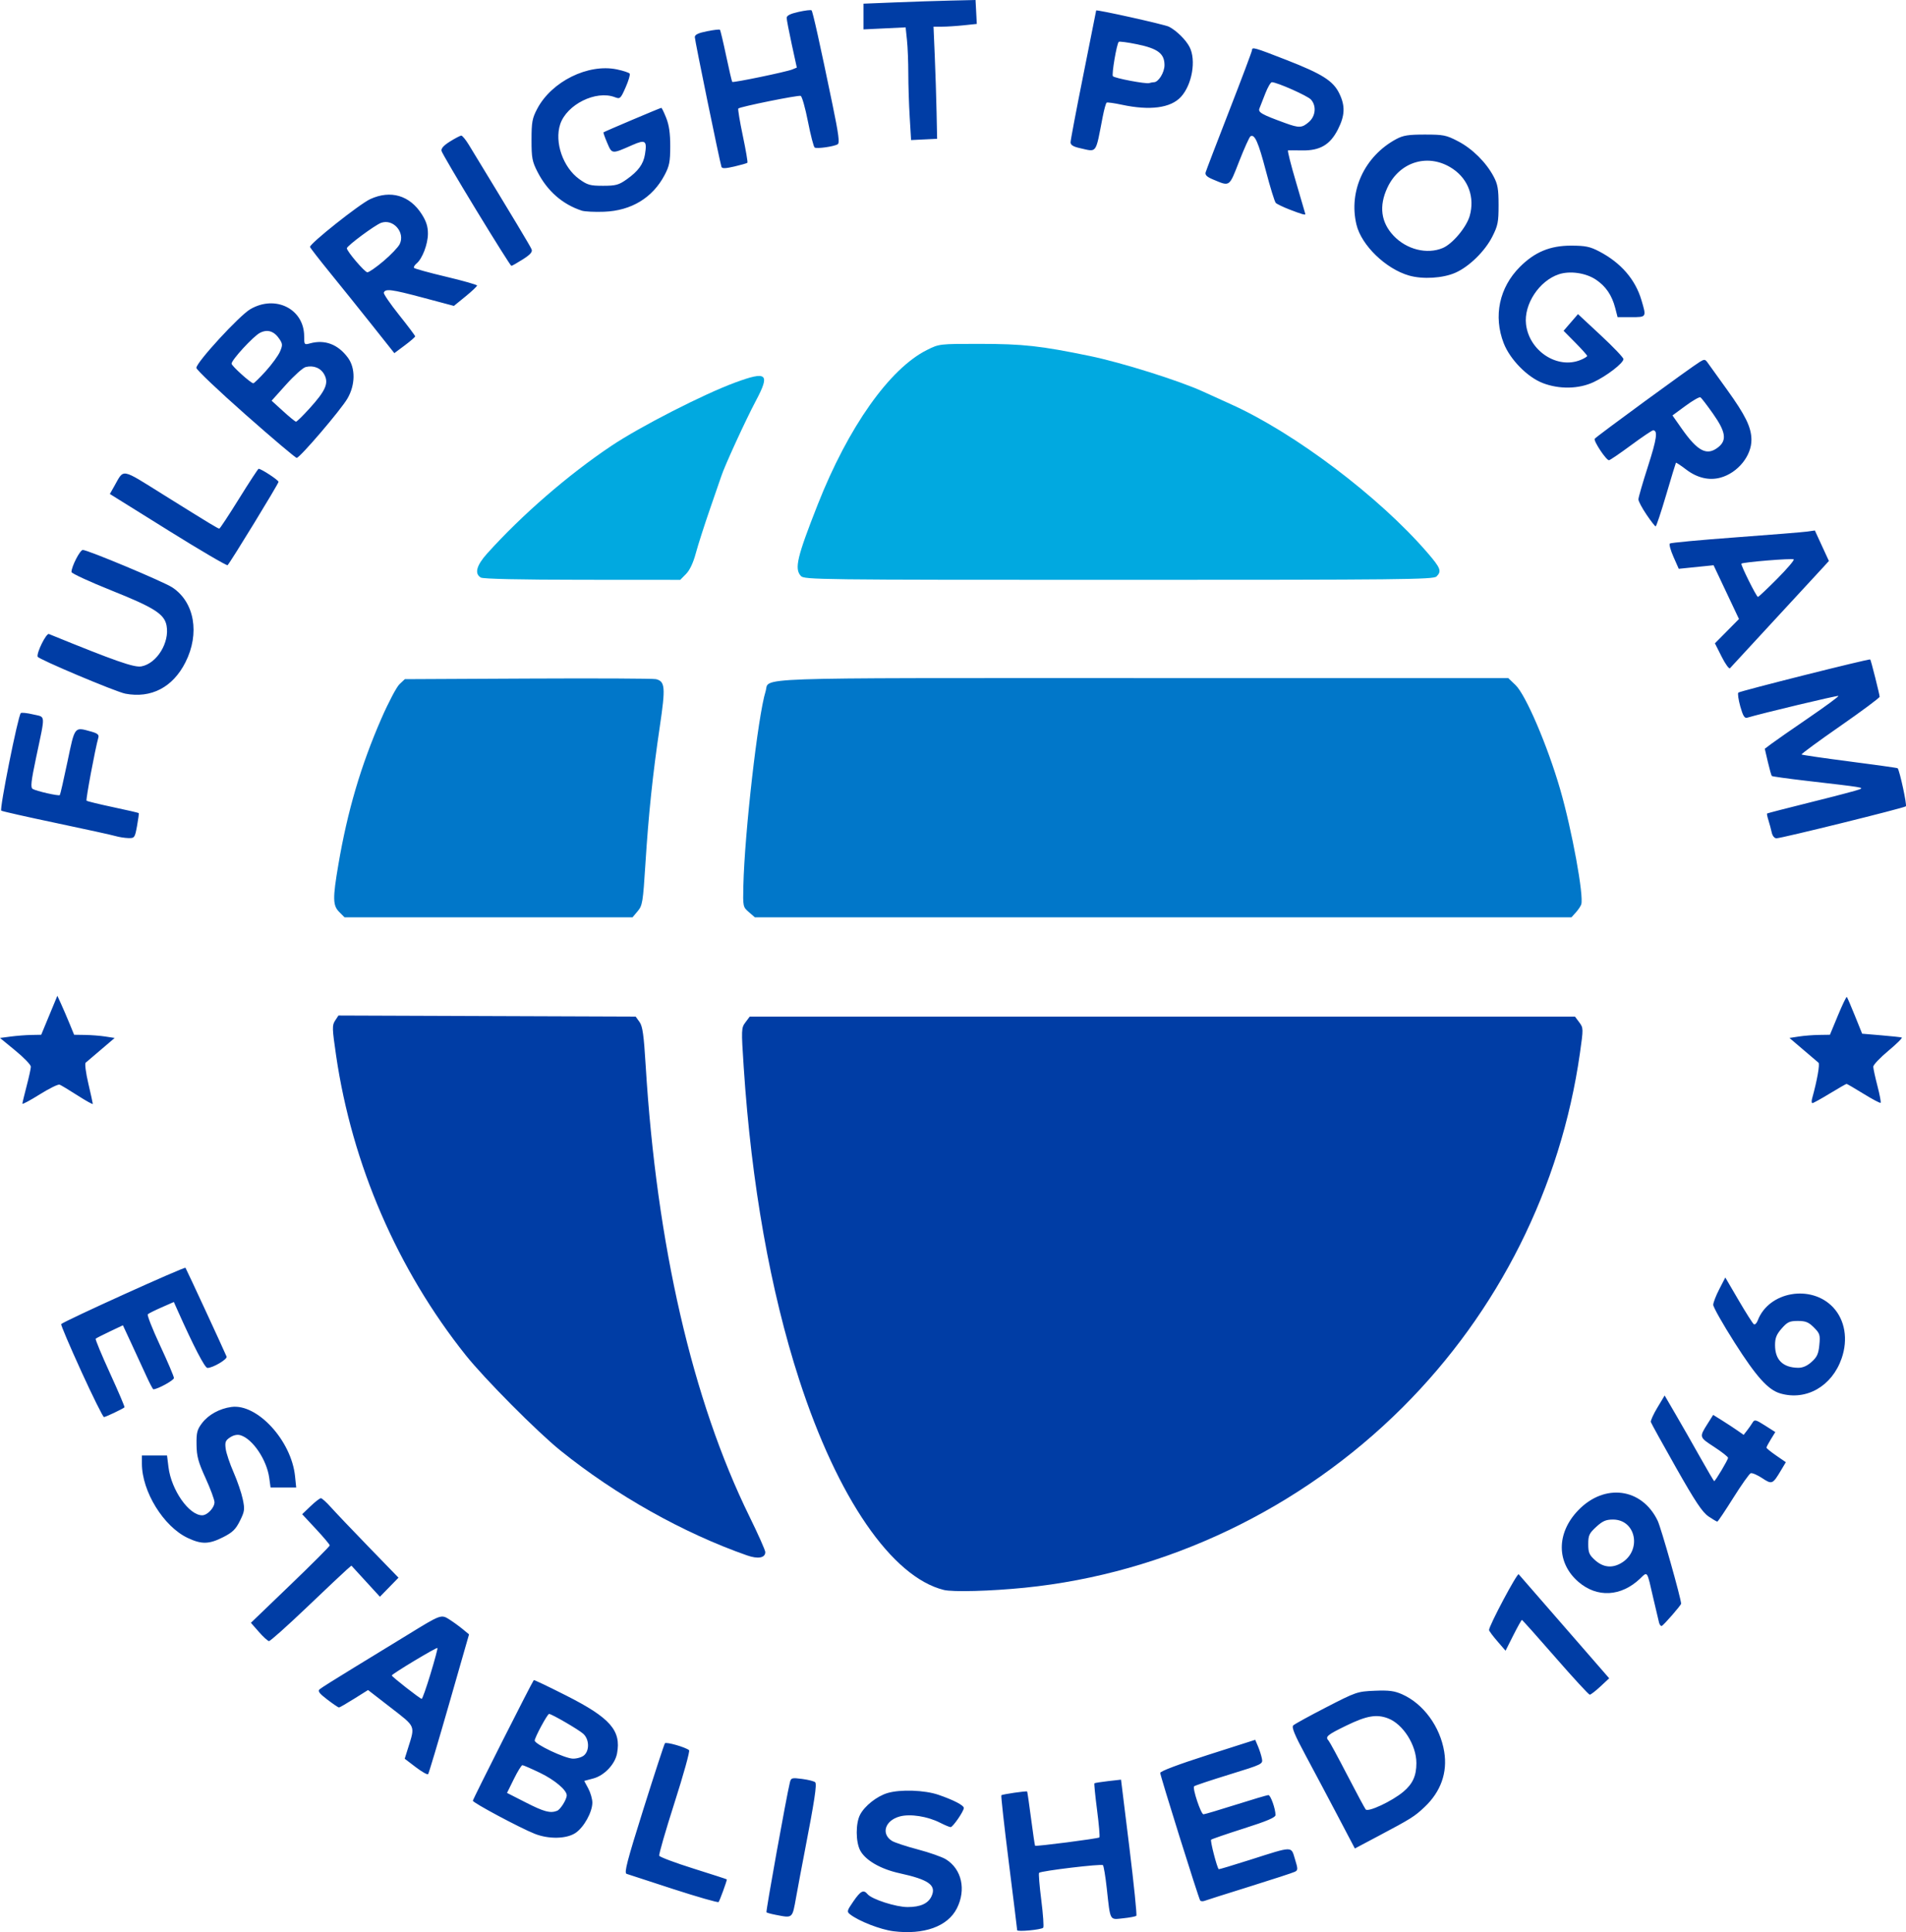 <?xml version="1.0" encoding="UTF-8" standalone="no"?>
<!-- Created with Inkscape (http://www.inkscape.org/) -->

<svg
   width="236.225mm"
   height="239.357mm"
   viewBox="0 0 236.225 239.357"
   version="1.1"
   id="svg1"
   xml:space="preserve"
   inkscape:version="1.3.2 (091e20e, 2023-11-25)"
   sodipodi:docname="fulbright-logo.svg"
   xmlns:inkscape="http://www.inkscape.org/namespaces/inkscape"
   xmlns:sodipodi="http://sodipodi.sourceforge.net/DTD/sodipodi-0.dtd"
   xmlns="http://www.w3.org/2000/svg"
   xmlns:svg="http://www.w3.org/2000/svg"><sodipodi:namedview
     id="namedview1"
     pagecolor="#ffffff"
     bordercolor="#000000"
     borderopacity="0.25"
     inkscape:showpageshadow="2"
     inkscape:pageopacity="0.0"
     inkscape:pagecheckerboard="0"
     inkscape:deskcolor="#d1d1d1"
     inkscape:document-units="mm"
     inkscape:zoom="0.20283289"
     inkscape:cx="448.64519"
     inkscape:cy="453.57536"
     inkscape:window-width="2848"
     inkscape:window-height="1251"
     inkscape:window-x="0"
     inkscape:window-y="25"
     inkscape:window-maximized="0"
     inkscape:current-layer="layer1" /><defs
     id="defs1" /><g
     inkscape:label="Layer 1"
     inkscape:groupmode="layer"
     id="layer1"
     transform="translate(-472.824,-45.405)"><g
       id="g7"><path
         style="fill:#01a9e0;fill-opacity:1"
         d="m 572.077,116.755 c -0.812,-0.897 -0.475,-2.322 2.088,-8.83 3.777,-9.592 8.908,-16.851 13.545,-19.163 1.519,-0.757 1.542,-0.76 6.551,-0.756 5.363,0.004 7.515,0.241 13.626,1.5 3.953,0.814 11.104,3.062 14.064,4.42 0.923,0.424 2.468,1.126 3.432,1.559 7.889,3.548 18.379,11.47 24.349,18.387 1.644,1.905 1.792,2.29 1.131,2.951 -0.374,0.374 -4.311,0.416 -39.382,0.416 -37.414,0 -38.984,-0.019 -39.404,-0.484 z"
         id="path7" /><path
         style="fill:#01a9e0;fill-opacity:1"
         d="m 532.415,116.953 c -0.812,-0.473 -0.544,-1.499 0.776,-2.967 4.312,-4.794 10.069,-9.781 15.43,-13.364 3.553,-2.375 11.387,-6.38 15.298,-7.821 3.983,-1.467 4.381,-1.118 2.582,2.264 -1.257,2.363 -3.908,8.142 -4.285,9.342 -0.046,0.146 -0.662,1.931 -1.37,3.969 -0.707,2.037 -1.509,4.538 -1.782,5.556 -0.32,1.195 -0.751,2.11 -1.216,2.58 l -0.72,0.728 -12.125,-0.008 c -7.742,-0.005 -12.292,-0.106 -12.588,-0.278 z"
         id="path6" /><path
         style="fill:#0177c9;fill-opacity:1"
         d="m 565.635,158.402 c -0.729,-0.63 -0.741,-0.688 -0.682,-3.241 0.154,-6.597 1.809,-21.083 2.753,-24.097 0.561,-1.79 -3.265,-1.654 46.726,-1.654 h 45.321 l 0.9,0.86 c 1.271,1.215 3.968,7.512 5.537,12.927 1.459,5.035 2.959,13.235 2.608,14.259 -0.075,0.218 -0.377,0.665 -0.672,0.992 l -0.536,0.595 h -50.607 -50.607 z"
         id="path5" /><path
         style="fill:#0177c9;fill-opacity:1"
         d="m 514.874,158.394 c -0.813,-0.813 -0.83,-1.679 -0.115,-5.873 1.136,-6.668 2.789,-12.274 5.344,-18.127 0.868,-1.988 1.875,-3.893 2.237,-4.233 l 0.659,-0.619 15.259,-0.075 c 8.392,-0.041 15.53,-0.008 15.863,0.073 1.141,0.281 1.201,1.003 0.484,5.833 -0.886,5.974 -1.395,10.824 -1.788,17.027 -0.303,4.788 -0.367,5.182 -0.961,5.887 l -0.636,0.756 h -17.848 -17.848 z"
         id="path4" /><path
         style="fill:#003da5;fill-opacity:1"
         d="m 565.422,238.099 c -7.896,-2.76 -16.27,-7.462 -23.119,-12.98 -2.897,-2.334 -9.426,-8.903 -11.764,-11.836 -8.458,-10.607 -14.088,-23.624 -16.063,-37.138 -0.49,-3.353 -0.5,-3.723 -0.121,-4.301 l 0.415,-0.633 18.419,0.068 18.419,0.068 0.475,0.661 c 0.383,0.533 0.532,1.585 0.766,5.424 1.354,22.178 5.792,41.449 12.863,55.849 1.078,2.195 1.96,4.177 1.96,4.403 0,0.723 -0.895,0.888 -2.249,0.414 z"
         id="path3" /><path
         style="fill:#003da5;fill-opacity:1"
         d="m 589.794,242.372 c -6.443,-1.608 -13.156,-11.365 -17.921,-26.047 -3.573,-11.009 -5.926,-24.261 -6.875,-38.711 -0.309,-4.699 -0.302,-4.866 0.213,-5.556 l 0.531,-0.712 h 51.14 51.14 l 0.529,0.708 c 0.519,0.696 0.521,0.763 0.083,3.836 -2.366,16.609 -10.08,32.004 -21.984,43.874 -12.636,12.6 -29.366,20.579 -46.834,22.335 -4.212,0.423 -8.908,0.551 -10.023,0.273 z"
         id="path2" /><path
         style="fill:#003da5;fill-opacity:1"
         d="m 583.546,284.651 c -1.598,-0.2 -4.282,-1.244 -5.357,-2.083 -0.432,-0.337 -0.406,-0.443 0.397,-1.609 0.906,-1.317 1.262,-1.498 1.761,-0.898 0.527,0.634 3.518,1.598 4.962,1.598 1.591,0 2.557,-0.438 2.972,-1.348 0.62,-1.362 -0.341,-2.05 -3.971,-2.843 -2.357,-0.515 -4.252,-1.616 -4.884,-2.839 -0.557,-1.078 -0.561,-3.336 -0.008,-4.407 0.565,-1.092 2.082,-2.293 3.395,-2.686 1.592,-0.477 4.607,-0.373 6.324,0.217 1.891,0.65 3.141,1.301 3.141,1.634 0,0.398 -1.359,2.369 -1.633,2.369 -0.132,0 -0.716,-0.243 -1.299,-0.54 -1.558,-0.795 -3.708,-1.132 -4.999,-0.784 -1.831,0.493 -2.365,2.145 -0.978,3.028 0.316,0.201 1.756,0.677 3.198,1.057 1.443,0.38 3.014,0.932 3.492,1.227 1.96,1.211 2.53,3.758 1.359,6.074 -1.135,2.246 -4.086,3.308 -7.871,2.834 z m 15.343,-0.127 c -10e-4,-0.11 -0.468,-3.892 -1.036,-8.403 -0.569,-4.511 -0.984,-8.252 -0.923,-8.313 0.122,-0.122 3.104,-0.556 3.195,-0.465 0.031,0.031 0.25,1.54 0.487,3.353 0.237,1.813 0.461,3.327 0.498,3.365 0.112,0.112 7.825,-0.884 7.97,-1.03 0.074,-0.074 -0.054,-1.593 -0.286,-3.374 -0.231,-1.782 -0.38,-3.28 -0.331,-3.329 0.049,-0.049 0.811,-0.171 1.694,-0.271 l 1.605,-0.182 1.029,8.351 c 0.566,4.593 0.956,8.423 0.868,8.512 -0.088,0.088 -0.822,0.229 -1.63,0.312 -1.717,0.177 -1.576,0.437 -2.04,-3.756 -0.161,-1.455 -0.373,-2.727 -0.47,-2.826 -0.186,-0.19 -7.671,0.707 -7.912,0.948 -0.077,0.077 0.046,1.602 0.273,3.39 0.227,1.788 0.332,3.324 0.234,3.415 -0.277,0.253 -3.222,0.528 -3.225,0.301 z m -29.965,-1.91 c -0.547,-0.106 -1.045,-0.243 -1.107,-0.305 -0.096,-0.096 2.473,-14.337 2.9,-16.076 0.145,-0.591 0.234,-0.617 1.53,-0.447 0.757,0.1 1.481,0.284 1.609,0.411 0.232,0.229 -0.082,2.299 -1.304,8.601 -0.339,1.746 -0.814,4.276 -1.056,5.622 -0.487,2.702 -0.387,2.617 -2.571,2.194 z m -12.631,-3.175 c -2.983,-0.965 -5.6,-1.818 -5.815,-1.896 -0.319,-0.114 0.072,-1.614 2.101,-8.058 1.371,-4.354 2.566,-8.007 2.655,-8.117 0.163,-0.2 2.589,0.497 2.994,0.86 0.118,0.106 -0.692,3.024 -1.8,6.484 -1.108,3.46 -1.964,6.423 -1.902,6.586 0.062,0.162 1.974,0.879 4.248,1.593 2.274,0.714 4.134,1.317 4.134,1.341 0,0.222 -0.903,2.688 -1.027,2.807 -0.09,0.086 -2.604,-0.634 -5.587,-1.6 z m 65.274,1.396 c -0.228,-0.377 -4.949,-15.445 -4.949,-15.797 0,-0.206 2.288,-1.067 5.887,-2.217 l 5.887,-1.881 0.343,0.805 c 0.189,0.443 0.406,1.121 0.483,1.507 0.139,0.696 0.106,0.712 -4.047,1.992 -2.303,0.71 -4.262,1.364 -4.352,1.453 -0.234,0.231 0.846,3.47 1.158,3.47 0.142,0 1.951,-0.536 4.02,-1.191 2.069,-0.655 3.883,-1.191 4.029,-1.191 0.272,0 0.88,1.704 0.88,2.467 0,0.31 -1.031,0.749 -3.903,1.663 -2.146,0.683 -3.981,1.313 -4.076,1.4 -0.135,0.123 0.709,3.4 0.941,3.655 0.029,0.031 1.773,-0.49 3.875,-1.16 5.421,-1.725 5.076,-1.719 5.574,-0.097 0.38,1.239 0.38,1.375 -0.006,1.572 -0.232,0.118 -2.751,0.941 -5.597,1.828 -2.846,0.887 -5.364,1.686 -5.596,1.774 -0.231,0.089 -0.48,0.064 -0.552,-0.055 z m 17.054,-10.467 c -1.167,-2.22 -2.953,-5.584 -3.97,-7.476 -1.398,-2.601 -1.773,-3.513 -1.54,-3.74 0.169,-0.165 2.013,-1.177 4.096,-2.249 3.689,-1.898 3.845,-1.951 5.989,-2.041 1.769,-0.074 2.436,0.012 3.402,0.439 2.632,1.164 4.711,4 5.219,7.117 0.421,2.584 -0.418,4.941 -2.435,6.848 -1.252,1.183 -1.644,1.429 -5.819,3.642 l -2.821,1.495 z m 8.128,-2.993 c 1.166,-0.981 1.619,-1.976 1.619,-3.553 0,-2.233 -1.656,-4.838 -3.523,-5.544 -1.422,-0.537 -2.645,-0.324 -5.161,0.9 -2.4,1.168 -2.651,1.383 -2.194,1.874 0.129,0.138 1.159,2.037 2.29,4.22 1.131,2.183 2.168,4.113 2.304,4.29 0.293,0.379 3.278,-1.021 4.665,-2.188 z m -107.654,5.207 c -1.816,-0.718 -7.661,-3.84 -7.667,-4.096 -0.004,-0.178 7.287,-14.604 7.552,-14.943 0.037,-0.048 1.849,0.816 4.027,1.919 5.454,2.762 6.825,4.325 6.291,7.17 -0.25,1.335 -1.576,2.732 -2.939,3.096 l -1.128,0.302 0.504,0.94 c 0.277,0.517 0.504,1.304 0.504,1.748 0,1.177 -1.054,3.073 -2.09,3.762 -1.12,0.744 -3.317,0.789 -5.054,0.102 z m 2.766,-2.844 c 0.42,-0.161 1.202,-1.41 1.202,-1.919 0,-0.652 -1.501,-1.917 -3.305,-2.785 -1.089,-0.524 -2.075,-0.953 -2.191,-0.953 -0.116,0 -0.592,0.773 -1.058,1.718 l -0.847,1.718 2.312,1.179 c 2.277,1.161 3.042,1.365 3.888,1.041 z m 3.364,-6.888 c 0.683,-0.618 0.625,-1.987 -0.111,-2.655 -0.57,-0.516 -3.92,-2.463 -4.239,-2.463 -0.203,0 -1.78,2.921 -1.78,3.296 0,0.459 3.736,2.227 4.742,2.244 0.498,0.009 1.123,-0.181 1.389,-0.422 z m -20.869,1.482 -1.375,-1.048 0.395,-1.255 c 0.912,-2.899 1.019,-2.644 -2.122,-5.076 l -2.815,-2.18 -1.726,1.082 c -0.95,0.595 -1.796,1.082 -1.881,1.082 -0.085,0 -0.733,-0.442 -1.441,-0.981 -0.998,-0.761 -1.212,-1.048 -0.955,-1.277 0.183,-0.162 2.058,-1.345 4.169,-2.629 2.11,-1.283 5.146,-3.139 6.747,-4.123 4.146,-2.55 4.146,-2.55 5.206,-1.87 0.484,0.31 1.221,0.847 1.638,1.193 l 0.759,0.629 -2.457,8.564 c -1.351,4.71 -2.527,8.648 -2.612,8.751 -0.085,0.103 -0.774,-0.285 -1.53,-0.862 z m 1.826,-11.562 c 0.519,-1.71 0.905,-3.152 0.857,-3.204 -0.107,-0.119 -5.661,3.222 -5.656,3.403 0.004,0.156 3.488,2.88 3.706,2.898 0.082,0.007 0.574,-1.387 1.093,-3.096 z m 139.406,-2.051 c -2.22,-2.547 -4.084,-4.63 -4.142,-4.63 -0.059,0 -0.539,0.858 -1.067,1.907 l -0.96,1.907 -1.019,-1.179 c -0.561,-0.649 -1.023,-1.27 -1.027,-1.382 -0.02,-0.509 3.493,-7.115 3.674,-6.909 0.113,0.128 2.683,3.079 5.711,6.558 l 5.506,6.326 -1.09,1.016 c -0.599,0.559 -1.193,1.016 -1.32,1.016 -0.127,0 -2.046,-2.084 -4.266,-4.63 z m -160.683,-3.154 -0.985,-1.12 4.887,-4.697 c 2.688,-2.583 4.887,-4.784 4.887,-4.891 0,-0.107 -0.769,-1.02 -1.71,-2.03 l -1.71,-1.835 1.038,-0.992 c 0.571,-0.546 1.148,-0.992 1.282,-0.992 0.134,0 0.695,0.506 1.245,1.124 0.551,0.618 2.66,2.834 4.688,4.923 l 3.687,3.799 -1.152,1.181 -1.152,1.181 -1.767,-1.928 -1.767,-1.928 -0.601,0.521 c -0.331,0.287 -2.568,2.396 -4.971,4.688 -2.403,2.292 -4.493,4.156 -4.643,4.142 -0.15,-0.014 -0.716,-0.529 -1.258,-1.145 z m 173.54,-1.131 c -0.071,-0.263 -0.389,-1.609 -0.706,-2.991 -0.819,-3.568 -0.69,-3.379 -1.665,-2.457 -2.344,2.218 -5.303,2.375 -7.605,0.405 -2.758,-2.36 -2.776,-6.051 -0.045,-8.885 3.256,-3.379 7.877,-2.778 9.841,1.279 0.431,0.89 2.911,9.658 2.911,10.292 0,0.184 -2.152,2.658 -2.396,2.754 -0.113,0.044 -0.264,-0.134 -0.335,-0.397 z m -4.688,-7.393 c 2.588,-1.529 1.85,-5.388 -1.031,-5.388 -0.864,0 -1.282,0.183 -2.071,0.906 -0.87,0.798 -0.988,1.053 -0.988,2.138 0,1.058 0.122,1.342 0.864,2.005 0.992,0.886 2.103,1.003 3.226,0.339 z m -177.657,-3.103 c -3,-1.406 -5.689,-5.76 -5.689,-9.212 v -1.01 h 1.557 1.557 l 0.181,1.45 c 0.354,2.836 2.542,5.959 4.175,5.959 0.642,0 1.526,-0.938 1.526,-1.618 0,-0.308 -0.495,-1.647 -1.101,-2.977 -0.916,-2.011 -1.105,-2.71 -1.124,-4.157 -0.021,-1.501 0.074,-1.867 0.689,-2.675 0.794,-1.042 2.173,-1.797 3.642,-1.994 3.199,-0.429 7.423,4.168 7.877,8.572 l 0.145,1.408 h -1.589 -1.589 l -0.163,-1.189 c -0.307,-2.242 -2.05,-4.829 -3.56,-5.286 -0.391,-0.118 -0.851,-0.025 -1.288,0.261 -0.58,0.38 -0.66,0.589 -0.548,1.426 0.072,0.539 0.511,1.846 0.975,2.903 0.464,1.057 0.976,2.551 1.137,3.32 0.268,1.276 0.237,1.51 -0.349,2.693 -0.523,1.055 -0.909,1.43 -2.078,2.023 -1.752,0.887 -2.664,0.909 -4.384,0.102 z m 188.463,-2.679 c -0.755,-0.513 -1.639,-1.841 -4.011,-6.027 -1.673,-2.953 -3.08,-5.5 -3.128,-5.661 -0.047,-0.161 0.319,-0.967 0.813,-1.79 l 0.899,-1.496 1.357,2.326 c 0.747,1.279 2.109,3.666 3.028,5.303 0.919,1.637 1.709,2.977 1.756,2.977 0.145,0 1.718,-2.64 1.718,-2.883 0,-0.126 -0.78,-0.738 -1.733,-1.359 -1.859,-1.211 -1.856,-1.199 -0.793,-2.883 l 0.681,-1.079 1.121,0.7 c 0.616,0.385 1.466,0.942 1.888,1.238 l 0.767,0.538 0.423,-0.544 c 0.233,-0.299 0.543,-0.742 0.688,-0.985 0.238,-0.396 0.393,-0.359 1.539,0.371 l 1.275,0.812 -0.547,0.885 c -0.301,0.487 -0.547,0.955 -0.547,1.04 0,0.085 0.54,0.526 1.2,0.98 l 1.2,0.826 -0.58,0.973 c -1.06,1.779 -1.133,1.81 -2.361,0.997 -0.602,-0.398 -1.239,-0.669 -1.416,-0.601 -0.176,0.068 -1.148,1.441 -2.159,3.052 -1.011,1.611 -1.9,2.933 -1.976,2.939 -0.075,0.005 -0.573,-0.286 -1.106,-0.648 z M 482.884,215.261 c -1.432,-3.132 -2.546,-5.752 -2.476,-5.822 0.387,-0.387 15.267,-7.126 15.404,-6.976 0.08,0.087 4.7,10.064 5.095,11.001 0.135,0.32 -1.7,1.406 -2.376,1.406 -0.318,0 -1.708,-2.677 -3.666,-7.061 l -0.495,-1.108 -1.516,0.666 c -0.834,0.366 -1.605,0.75 -1.712,0.854 -0.108,0.103 0.577,1.843 1.521,3.866 0.944,2.023 1.717,3.838 1.717,4.034 0,0.282 -2.032,1.395 -2.547,1.395 -0.067,0 -0.46,-0.744 -0.875,-1.654 -0.414,-0.909 -1.236,-2.693 -1.827,-3.964 l -1.074,-2.311 -1.625,0.769 c -0.894,0.423 -1.681,0.825 -1.75,0.894 -0.069,0.069 0.728,1.99 1.771,4.27 1.043,2.28 1.854,4.183 1.802,4.229 -0.23,0.205 -2.344,1.207 -2.546,1.207 -0.123,0 -1.395,-2.562 -2.827,-5.694 z m 210.585,2.767 c -1.51,-0.439 -2.957,-2.047 -5.661,-6.293 -1.465,-2.3 -2.657,-4.411 -2.651,-4.69 0.007,-0.28 0.347,-1.154 0.755,-1.943 l 0.743,-1.435 1.65,2.823 c 0.907,1.553 1.758,2.89 1.891,2.972 0.133,0.082 0.348,-0.133 0.479,-0.477 1.367,-3.594 6.632,-4.506 9.342,-1.618 1.471,1.568 1.871,3.96 1.056,6.316 -1.196,3.458 -4.387,5.282 -7.605,4.346 z m 3.877,-3.901 c 0.674,-0.603 0.857,-1.001 0.963,-2.105 0.12,-1.247 0.063,-1.429 -0.675,-2.167 -0.658,-0.658 -1.023,-0.806 -1.989,-0.806 -1.024,0 -1.295,0.126 -2.005,0.935 -0.642,0.732 -0.821,1.179 -0.821,2.058 0,1.821 0.963,2.774 2.84,2.811 0.58,0.011 1.123,-0.222 1.688,-0.727 z M 475.6,182.13 c 0.002,-0.11 0.239,-1.093 0.525,-2.185 0.286,-1.091 0.522,-2.169 0.525,-2.395 0.002,-0.226 -0.857,-1.119 -1.91,-1.984 l -1.915,-1.574 1.32,-0.175 c 0.726,-0.096 1.875,-0.186 2.553,-0.198 l 1.233,-0.023 1.001,-2.416 1.001,-2.416 0.469,1.027 c 0.258,0.565 0.725,1.652 1.039,2.416 l 0.57,1.389 1.356,0.02 c 0.746,0.011 1.877,0.1 2.513,0.198 l 1.156,0.179 -1.686,1.436 c -0.927,0.79 -1.788,1.522 -1.912,1.629 -0.124,0.106 0.024,1.261 0.331,2.566 0.306,1.305 0.557,2.447 0.557,2.537 0,0.09 -0.851,-0.382 -1.891,-1.048 -1.04,-0.667 -2.04,-1.269 -2.223,-1.339 -0.182,-0.07 -1.296,0.477 -2.475,1.216 -1.179,0.739 -2.141,1.253 -2.138,1.143 z m 221.82,-0.663 c 0.611,-2.198 0.975,-4.248 0.783,-4.411 -0.124,-0.106 -0.984,-0.838 -1.911,-1.628 l -1.686,-1.436 1.156,-0.179 c 0.636,-0.098 1.765,-0.188 2.508,-0.198 l 1.351,-0.02 0.993,-2.396 c 0.546,-1.318 1.042,-2.348 1.101,-2.288 0.059,0.059 0.511,1.108 1.003,2.33 l 0.896,2.222 2.34,0.198 c 1.287,0.109 2.442,0.232 2.566,0.274 0.125,0.042 -0.619,0.78 -1.653,1.641 -1.034,0.861 -1.877,1.75 -1.875,1.975 0.002,0.225 0.235,1.298 0.517,2.384 0.282,1.086 0.46,2.027 0.396,2.091 -0.064,0.064 -1.015,-0.437 -2.112,-1.114 -1.097,-0.677 -2.047,-1.231 -2.111,-1.231 -0.064,0 -0.998,0.536 -2.077,1.191 -1.079,0.655 -2.049,1.191 -2.157,1.191 -0.108,0 -0.121,-0.268 -0.03,-0.595 z M 487.127,148.977 c -0.424,-0.127 -3.724,-0.851 -7.333,-1.609 -3.609,-0.758 -6.675,-1.449 -6.814,-1.535 -0.246,-0.152 2.074,-11.738 2.42,-12.084 0.091,-0.091 0.779,-0.019 1.528,0.161 1.581,0.379 1.54,-0.211 0.366,5.366 -0.622,2.952 -0.702,3.691 -0.419,3.865 0.439,0.271 3.222,0.903 3.362,0.763 0.057,-0.057 0.483,-1.913 0.946,-4.125 0.934,-4.461 0.83,-4.329 2.957,-3.739 0.754,0.209 0.973,0.391 0.877,0.726 -0.394,1.381 -1.581,7.716 -1.467,7.83 0.074,0.074 1.545,0.433 3.268,0.798 1.723,0.365 3.164,0.698 3.201,0.739 0.038,0.042 -0.058,0.76 -0.211,1.597 -0.27,1.47 -0.307,1.521 -1.095,1.499 -0.449,-0.013 -1.163,-0.127 -1.587,-0.253 z m 205.278,-0.451 c -0.088,-0.4 -0.269,-1.074 -0.403,-1.498 -0.134,-0.424 -0.212,-0.803 -0.173,-0.842 0.039,-0.039 2.51,-0.677 5.491,-1.417 2.981,-0.74 5.658,-1.445 5.949,-1.566 0.584,-0.243 0.639,-0.235 -6.566,-1.07 -2.294,-0.266 -4.221,-0.534 -4.283,-0.596 -0.062,-0.062 -0.284,-0.846 -0.493,-1.742 l -0.38,-1.63 0.834,-0.627 c 0.459,-0.345 2.537,-1.792 4.619,-3.215 2.082,-1.424 3.734,-2.64 3.671,-2.703 -0.09,-0.09 -9.448,2.144 -11.315,2.7 -0.318,0.095 -0.52,-0.24 -0.844,-1.4 -0.234,-0.839 -0.343,-1.609 -0.242,-1.711 0.186,-0.188 16.235,-4.222 16.348,-4.108 0.092,0.093 1.164,4.348 1.164,4.621 0,0.131 -2.202,1.768 -4.894,3.639 -2.692,1.87 -4.844,3.451 -4.782,3.512 0.062,0.062 2.755,0.453 5.986,0.871 3.231,0.417 5.897,0.793 5.926,0.836 0.272,0.402 1.169,4.577 1.013,4.714 -0.245,0.214 -15.416,3.962 -16.037,3.962 -0.255,0 -0.495,-0.297 -0.59,-0.728 z M 488.352,131.338 c -1.178,-0.226 -10.756,-4.262 -10.861,-4.577 -0.158,-0.474 1.068,-2.945 1.395,-2.812 8.264,3.369 10.573,4.176 11.467,4.009 1.911,-0.359 3.51,-2.951 3.115,-5.053 -0.268,-1.428 -1.526,-2.23 -6.829,-4.349 -2.723,-1.088 -4.952,-2.118 -4.955,-2.288 -0.009,-0.662 1.055,-2.734 1.404,-2.734 0.613,0 10.029,3.941 11.091,4.643 2.755,1.818 3.436,5.707 1.626,9.283 -1.565,3.093 -4.253,4.491 -7.455,3.878 z m 197.85,-4.578 -0.836,-1.656 1.491,-1.507 1.491,-1.507 -1.574,-3.33 -1.574,-3.33 -1.086,0.111 c -0.597,0.061 -1.568,0.16 -2.158,0.22 l -1.072,0.109 -0.654,-1.479 c -0.36,-0.813 -0.562,-1.558 -0.449,-1.654 0.113,-0.097 3.776,-0.439 8.142,-0.76 4.366,-0.322 8.363,-0.645 8.883,-0.719 l 0.946,-0.134 0.87,1.888 0.87,1.888 -0.642,0.707 c -0.353,0.389 -3.067,3.327 -6.03,6.528 -2.964,3.201 -5.477,5.925 -5.586,6.052 -0.109,0.127 -0.574,-0.514 -1.033,-1.425 z m 6.873,-9.646 c 1.226,-1.232 2.153,-2.317 2.06,-2.41 -0.161,-0.161 -6.295,0.339 -6.485,0.529 -0.123,0.123 1.865,4.122 2.05,4.122 0.08,0 1.149,-1.008 2.375,-2.241 z m -199.424,-6.02 -7.212,-4.493 0.547,-0.965 c 1.245,-2.197 0.722,-2.289 6.12,1.075 5.977,3.725 6.724,4.177 6.902,4.177 0.078,0 1.177,-1.667 2.442,-3.704 1.266,-2.037 2.358,-3.704 2.426,-3.704 0.328,0 2.468,1.403 2.468,1.618 0,0.232 -5.955,9.968 -6.314,10.323 -0.093,0.092 -3.414,-1.855 -7.381,-4.326 z m 183.226,-1.953 c -0.546,-0.804 -0.992,-1.647 -0.992,-1.874 0,-0.227 0.532,-2.065 1.182,-4.084 1.095,-3.401 1.247,-4.466 0.638,-4.466 -0.132,0 -1.368,0.833 -2.747,1.852 -1.379,1.019 -2.605,1.852 -2.724,1.852 -0.348,0 -1.933,-2.389 -1.765,-2.66 0.154,-0.249 11.908,-8.845 13.038,-9.535 0.538,-0.328 0.649,-0.32 0.926,0.066 0.173,0.242 1.262,1.755 2.419,3.364 2.298,3.193 3.018,4.66 3.04,6.196 0.03,2.013 -1.686,4.13 -3.825,4.721 -1.414,0.39 -2.899,0.041 -4.269,-1.004 -0.662,-0.505 -1.231,-0.881 -1.265,-0.834 -0.034,0.046 -0.579,1.84 -1.212,3.987 -0.633,2.146 -1.218,3.898 -1.302,3.893 -0.083,-0.005 -0.598,-0.668 -1.144,-1.472 z m 8.894,-8.327 c 1.102,-0.867 0.941,-1.914 -0.638,-4.155 -0.734,-1.042 -1.437,-1.958 -1.56,-2.034 -0.124,-0.076 -0.954,0.398 -1.846,1.054 l -1.621,1.193 1.131,1.611 c 2,2.85 3.134,3.432 4.535,2.33 z M 503.245,96.759 c -3.347,-2.955 -6.085,-5.556 -6.085,-5.78 0,-0.686 5.304,-6.455 6.675,-7.262 3.115,-1.831 6.686,-0.042 6.686,3.351 0,1.046 0.02,1.071 0.728,0.877 1.835,-0.504 3.469,0.114 4.695,1.775 0.954,1.292 0.926,3.384 -0.067,5.073 -0.846,1.44 -5.893,7.335 -6.282,7.337 -0.146,0.001 -3.003,-2.416 -6.35,-5.372 z m 7.94,-0.753 c 1.987,-2.19 2.396,-3.111 1.85,-4.167 -0.434,-0.839 -1.336,-1.212 -2.33,-0.963 -0.335,0.084 -1.422,1.057 -2.414,2.161 l -1.804,2.008 1.422,1.295 c 0.782,0.712 1.502,1.301 1.599,1.307 0.098,0.007 0.852,-0.732 1.677,-1.642 z m -5.418,-4.63 c 0.756,-0.837 1.545,-1.92 1.755,-2.406 0.338,-0.785 0.333,-0.958 -0.044,-1.533 -0.662,-1.01 -1.497,-1.282 -2.44,-0.795 -0.824,0.426 -3.513,3.348 -3.513,3.817 0,0.273 2.37,2.413 2.691,2.43 0.098,0.005 0.795,-0.675 1.551,-1.512 z m 158.259,1.482 c -1.907,-0.733 -4.059,-2.929 -4.837,-4.937 -1.299,-3.353 -0.547,-6.898 2.005,-9.45 1.852,-1.852 3.753,-2.64 6.357,-2.634 1.786,0.004 2.332,0.118 3.496,0.727 2.663,1.394 4.451,3.455 5.208,6.004 0.638,2.149 0.651,2.127 -1.264,2.127 h -1.688 l -0.29,-1.124 c -0.412,-1.597 -1.174,-2.714 -2.415,-3.535 -1.249,-0.827 -3.198,-1.106 -4.565,-0.655 -2.45,0.808 -4.369,3.73 -4.076,6.204 0.393,3.317 3.899,5.598 6.775,4.406 0.442,-0.183 0.803,-0.404 0.803,-0.491 0,-0.087 -0.658,-0.823 -1.462,-1.636 l -1.462,-1.477 0.893,-1.034 0.893,-1.034 2.817,2.62 c 1.55,1.441 2.817,2.768 2.817,2.949 0,0.497 -2.086,2.103 -3.715,2.862 -1.838,0.855 -4.241,0.897 -6.293,0.109 z M 518.928,85.668 c -1.524,-1.918 -3.859,-4.824 -5.191,-6.459 -1.331,-1.635 -2.451,-3.079 -2.488,-3.209 -0.105,-0.366 6.135,-5.321 7.473,-5.934 2.523,-1.157 4.896,-0.454 6.382,1.89 0.556,0.877 0.76,1.526 0.756,2.406 -0.006,1.292 -0.694,3.094 -1.405,3.682 -0.24,0.198 -0.385,0.443 -0.323,0.543 0.062,0.1 1.846,0.593 3.964,1.095 2.118,0.502 3.852,0.995 3.853,1.096 0.001,0.101 -0.644,0.71 -1.434,1.354 l -1.436,1.17 -3.89,-1.036 c -3.874,-1.031 -4.621,-1.125 -4.795,-0.603 -0.05,0.151 0.803,1.395 1.896,2.764 1.093,1.369 1.988,2.56 1.988,2.646 0,0.086 -0.581,0.59 -1.29,1.119 l -1.29,0.963 z m 1.446,-7.934 c 0.911,-0.772 1.807,-1.714 1.99,-2.092 0.699,-1.441 -0.794,-3.159 -2.292,-2.637 -0.758,0.264 -4.259,2.859 -4.259,3.157 0,0.377 2.221,2.977 2.543,2.977 0.199,0 1.107,-0.632 2.018,-1.404 z m 127.085,1.808 c -2.883,-0.826 -5.905,-3.75 -6.518,-6.306 -1,-4.167 1,-8.476 4.914,-10.59 0.873,-0.471 1.498,-0.571 3.572,-0.571 2.304,8.29e-4 2.647,0.07 4.111,0.834 1.769,0.923 3.467,2.606 4.401,4.362 0.509,0.956 0.613,1.553 0.614,3.532 0.002,2.111 -0.086,2.555 -0.773,3.911 -0.921,1.817 -2.867,3.721 -4.575,4.477 -1.549,0.685 -4.046,0.838 -5.746,0.35 z m 4.171,-3.41 c 1.217,-0.509 2.955,-2.583 3.352,-4.001 0.63,-2.25 -0.158,-4.471 -2.048,-5.774 -2.961,-2.041 -6.625,-1.003 -8.169,2.312 -1.055,2.266 -0.792,4.281 0.775,5.938 1.618,1.711 4.136,2.342 6.089,1.525 z M 531.857,71.449 c -2.308,-3.789 -4.247,-7.092 -4.309,-7.339 -0.078,-0.307 0.253,-0.679 1.048,-1.177 0.639,-0.4 1.27,-0.728 1.401,-0.728 0.131,0 0.547,0.506 0.924,1.124 5.639,9.258 7.653,12.611 7.792,12.973 0.122,0.319 -0.173,0.651 -1.1,1.239 -0.697,0.442 -1.333,0.802 -1.414,0.8 -0.081,-0.002 -2.035,-3.104 -4.342,-6.893 z m 100.846,-0.063 c -0.83,-0.32 -1.624,-0.701 -1.764,-0.846 -0.14,-0.146 -0.691,-1.931 -1.225,-3.969 -0.937,-3.573 -1.394,-4.597 -1.911,-4.278 -0.134,0.083 -0.762,1.474 -1.396,3.091 -1.272,3.246 -1.119,3.142 -3.282,2.238 -0.724,-0.303 -0.968,-0.544 -0.877,-0.868 0.07,-0.247 1.391,-3.696 2.937,-7.666 1.546,-3.97 2.811,-7.333 2.811,-7.474 0,-0.413 0.285,-0.331 4.247,1.213 4.465,1.741 5.816,2.596 6.575,4.165 0.745,1.539 0.699,2.718 -0.172,4.438 -0.966,1.907 -2.22,2.646 -4.432,2.611 -0.873,-0.014 -1.663,-0.016 -1.756,-0.005 -0.092,0.011 0.353,1.777 0.989,3.923 0.636,2.146 1.159,3.932 1.16,3.969 0.007,0.146 -0.463,0.012 -1.904,-0.543 z m 2.333,-10.859 c 0.849,-0.73 0.969,-2.009 0.263,-2.79 -0.421,-0.465 -4.214,-2.147 -4.842,-2.147 -0.149,0 -0.515,0.625 -0.812,1.389 -0.297,0.764 -0.624,1.598 -0.727,1.854 -0.197,0.49 0.245,0.743 3.178,1.812 1.737,0.633 2.082,0.62 2.94,-0.118 z M 544.916,71.498 c -2.382,-0.782 -4.26,-2.428 -5.472,-4.795 -0.664,-1.295 -0.745,-1.731 -0.744,-3.969 10e-4,-2.211 0.086,-2.675 0.707,-3.853 1.782,-3.383 6.306,-5.619 9.87,-4.879 0.798,0.166 1.514,0.404 1.592,0.53 0.078,0.126 -0.152,0.891 -0.51,1.701 -0.622,1.407 -0.682,1.461 -1.345,1.208 -2.334,-0.887 -5.954,0.912 -6.762,3.36 -0.733,2.222 0.349,5.339 2.359,6.79 1.023,0.738 1.353,0.831 2.955,0.83 1.577,-9.01e-4 1.945,-0.101 2.925,-0.794 1.436,-1.016 2.071,-1.884 2.269,-3.102 0.276,-1.7 0.057,-1.863 -1.549,-1.156 -2.585,1.137 -2.529,1.142 -3.129,-0.257 -0.294,-0.686 -0.502,-1.275 -0.461,-1.311 0.115,-0.102 7.039,-3.035 7.165,-3.035 0.062,0 0.337,0.566 0.611,1.257 0.352,0.887 0.498,1.918 0.495,3.506 -0.003,1.919 -0.106,2.443 -0.704,3.572 -1.49,2.814 -4.125,4.409 -7.494,4.536 -1.164,0.044 -2.414,-0.018 -2.778,-0.138 z m 17.325,-5.42 c -0.224,-0.691 -3.306,-15.682 -3.304,-16.073 10e-4,-0.306 0.424,-0.511 1.501,-0.728 0.825,-0.166 1.55,-0.25 1.612,-0.188 0.062,0.062 0.41,1.521 0.773,3.241 0.363,1.72 0.702,3.17 0.753,3.222 0.123,0.124 6.709,-1.242 7.438,-1.542 l 0.566,-0.233 -0.625,-2.863 c -0.344,-1.575 -0.628,-3.053 -0.632,-3.284 -0.005,-0.297 0.429,-0.518 1.469,-0.751 0.812,-0.182 1.538,-0.268 1.615,-0.191 0.15,0.15 1.029,4.101 2.592,11.652 0.762,3.681 0.906,4.778 0.648,4.937 -0.454,0.281 -2.57,0.582 -2.854,0.407 -0.126,-0.078 -0.501,-1.525 -0.833,-3.214 -0.332,-1.69 -0.737,-3.123 -0.899,-3.186 -0.306,-0.118 -7.508,1.339 -7.733,1.564 -0.07,0.07 0.181,1.585 0.557,3.368 0.376,1.782 0.633,3.291 0.571,3.353 -0.062,0.062 -0.789,0.27 -1.614,0.462 -1.103,0.256 -1.527,0.269 -1.599,0.048 z m 44.389,-2.329 c -0.795,-0.178 -1.124,-0.387 -1.124,-0.712 0,-0.253 0.714,-4.021 1.587,-8.372 0.873,-4.352 1.587,-7.934 1.587,-7.96 0,-0.154 8.495,1.737 9.02,2.008 0.936,0.483 2.082,1.609 2.551,2.507 0.847,1.623 0.32,4.682 -1.066,6.188 -1.269,1.379 -3.837,1.72 -7.322,0.973 -0.942,-0.202 -1.789,-0.32 -1.883,-0.262 -0.094,0.058 -0.315,0.852 -0.492,1.765 -0.911,4.699 -0.659,4.358 -2.858,3.865 z m 9.206,-8.158 c 0.565,0 1.312,-1.206 1.312,-2.12 0,-1.424 -0.819,-2.048 -3.39,-2.579 -1.177,-0.243 -2.204,-0.378 -2.282,-0.3 -0.255,0.255 -0.901,4.068 -0.721,4.255 0.247,0.256 4.07,0.98 4.496,0.851 0.194,-0.059 0.457,-0.107 0.585,-0.107 z m -30.265,4.336 c -0.095,-1.557 -0.173,-3.985 -0.173,-5.397 0,-1.411 -0.074,-3.279 -0.166,-4.15 l -0.166,-1.584 -2.613,0.126 -2.613,0.126 v -1.593 -1.593 l 3.903,-0.158 c 2.146,-0.087 5.272,-0.19 6.945,-0.228 l 3.043,-0.07 0.078,1.482 0.078,1.482 -1.638,0.171 c -0.901,0.094 -2.108,0.171 -2.683,0.171 h -1.044 l 0.155,3.638 c 0.085,2.001 0.186,5.126 0.223,6.945 l 0.068,3.307 -1.613,0.078 -1.613,0.078 z"
         id="path1"
         sodipodi:nodetypes="cssssssscsssssssssscccssssssssscsssssssscssssssssssssssssssscsscssssssssssssssssccssssssssscsssssssssscsssscssssssssscsssssscsscsscsssssssscsssssscsssscsssscsssscssscsssscccccssssssssssssssssssssscccsssssssscccssssssssssssscsssssscsscssscssscsssscssssssscssssssscsssssssssscsssssssssssssssscscsscccsscsscsssssssssssscsscssscssscssssssssssssssssssssssssssssssssscssssssssssssssssssssscssssscccccsscsssscccsssssssssscssssssssssssssssssssssscssssscsssssssssssssssscsssssssssssssssssscssssssscccssssssssscssscscssssscssssssssssssscssssssssssssssssssssssssssssssssscssssssssssscssssssssssssssscsssscssssscscsssssssssssssssssssssssssssssssssscccccsscccsscsscccs" /></g></g></svg>
